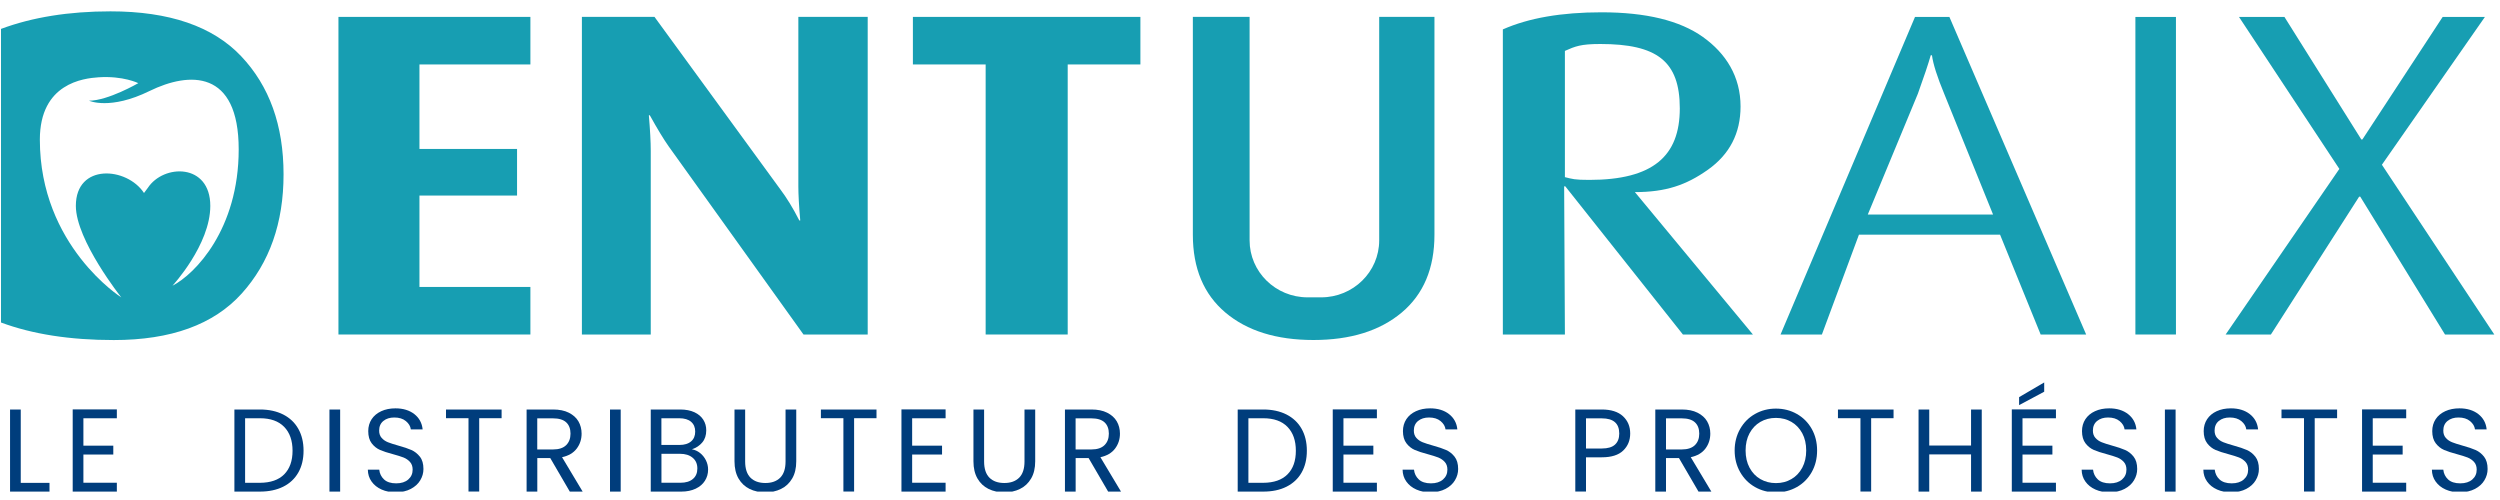 <?xml version="1.0" encoding="UTF-8"?>
<!-- Generator: Adobe Illustrator 28.3.0, SVG Export Plug-In . SVG Version: 6.00 Build 0)  -->
<svg xmlns="http://www.w3.org/2000/svg" xmlns:xlink="http://www.w3.org/1999/xlink" version="1.1" id="Layer_1" x="0px" y="0px" viewBox="0 0 500 100" style="enable-background:new 0 0 500 100;" xml:space="preserve">
<style type="text/css">
	.st0{clip-path:url(#SVGID_00000125588899382981753950000009248673463232673208_);fill:#179EB2;}
	.st1{fill:#179EB2;}
	.st2{clip-path:url(#SVGID_00000158743382323798131090000014908135915651268501_);fill:#179EB2;}
	.st3{clip-path:url(#SVGID_00000168117679781616281490000005713647208191632542_);fill:#179EB2;}
	.st4{clip-path:url(#SVGID_00000056418281265576382740000005937335033763043224_);fill:#179EB2;}
	.st5{clip-path:url(#SVGID_00000056418281265576382740000005937335033763043224_);}
	.st6{fill:#003D7C;}
</style>
<g>
	<defs>
		<rect id="SVGID_1_" x="0.19" y="2.28" width="498.67" height="96.04"></rect>
	</defs>
	<clipPath id="SVGID_00000040558631753100960330000010216043506999350448_">
		<use xlink:href="#SVGID_1_" style="overflow:visible;"></use>
	</clipPath>
	<path style="clip-path:url(#SVGID_00000040558631753100960330000010216043506999350448_);fill:#179EB2;" d="M173.54,3.38h-13.87   v33.88c0,1.6,0.12,3.88,0.38,6.83h-0.19c-1.25-2.46-2.53-4.55-3.84-6.28L130.9,3.38h-14.52V66.9h13.77V30.16   c0-1.78-0.13-4.15-0.38-7.11h0.19c1.5,2.71,2.75,4.77,3.75,6.19L160.7,66.9h12.84V3.38z"></path>
</g>
<polygon class="st1" points="488.53,3.39 472.48,27.89 472.26,27.89 456.89,3.39 447.8,3.39 467.87,33.78 445.13,66.9 454.18,66.9   471.83,39.33 472.05,39.33 489,66.9 498.86,66.9 476.38,32.95 496.98,3.39 "></polygon>
<g>
	<defs>
		<rect id="SVGID_00000178166655508691773920000000674669177070541200_" x="0.19" y="2.28" width="498.67" height="96.04"></rect>
	</defs>
	<clipPath id="SVGID_00000039850666044869898260000012665538922001161872_">
		<use xlink:href="#SVGID_00000178166655508691773920000000674669177070541200_" style="overflow:visible;"></use>
	</clipPath>
	<path style="clip-path:url(#SVGID_00000039850666044869898260000012665538922001161872_);fill:#179EB2;" d="M286.89,46.96V3.38   h-11.05v44.69c0,6.3-5.2,11.4-11.61,11.4h-2.71c-6.41,0-11.6-5.1-11.6-11.4V3.38h-11.35v43.57c0,6.71,2.17,11.89,6.51,15.56   c4.34,3.66,10.21,5.49,17.61,5.49c7.4,0,13.28-1.83,17.65-5.49C284.7,58.85,286.89,53.67,286.89,46.96"></path>
</g>
<polygon class="st1" points="228.08,3.38 182.58,3.38 182.58,12.89 197.13,12.89 197.13,66.9 213.54,66.9 213.54,12.89   228.08,12.89 "></polygon>
<polygon class="st1" points="106.08,57.39 83.89,57.39 83.89,39.11 103.41,39.11 103.41,29.79 83.89,29.79 83.89,12.89   106.08,12.89 106.08,3.38 67.69,3.38 67.69,66.9 106.08,66.9 "></polygon>
<g>
	<defs>
		<rect id="SVGID_00000161620021884725402840000000474564942662278583_" x="0.19" y="2.28" width="498.67" height="96.04"></rect>
	</defs>
	<clipPath id="SVGID_00000111906636968714700500000003302531147024286655_">
		<use xlink:href="#SVGID_00000161620021884725402840000000474564942662278583_" style="overflow:visible;"></use>
	</clipPath>
	<path style="clip-path:url(#SVGID_00000111906636968714700500000003302531147024286655_);fill:#179EB2;" d="M317.86,35.98   c-3,0-3.35-0.18-4.88-0.55V10.18c2.08-0.92,3.15-1.38,7.08-1.38c11.3,0,15.9,3.4,15.9,12.88   C335.96,31.21,330.62,35.98,317.86,35.98 M326.98,38.42c6.19,0,10.26-1.4,14.61-4.48c4.34-3.08,6.52-7.29,6.52-12.65   c0-5.97-2.91-10.6-7.52-13.89c-4.61-3.29-11.38-4.94-20.3-4.94c-8,0-14.57,1.14-19.72,3.42V66.9h12.41l-0.15-29.63h0.23   l23.52,29.63h14L326.98,38.42z"></path>
	<path style="clip-path:url(#SVGID_00000111906636968714700500000003302531147024286655_);fill:#179EB2;" d="M398.61,42.9h-25.05   l10.02-24.17c1.22-3.39,2.08-5.96,2.57-7.68h0.24c0.24,1.79,1.06,4.35,2.44,7.68L398.61,42.9z M417.23,66.9L389.88,3.39H383   L356.11,66.9h8.27l7.41-19.97h28.22l8.12,19.97H417.23z"></path>
</g>
<rect x="427.08" y="3.39" class="st1" width="8.11" height="63.51"></rect>
<g>
	<defs>
		<rect id="SVGID_00000085955449262702903690000011196648977237172670_" x="0.19" y="2.28" width="498.67" height="96.04"></rect>
	</defs>
	<clipPath id="SVGID_00000013909013568629454700000015916811648468266125_">
		<use xlink:href="#SVGID_00000085955449262702903690000011196648977237172670_" style="overflow:visible;"></use>
	</clipPath>
	<path style="clip-path:url(#SVGID_00000013909013568629454700000015916811648468266125_);fill:#179EB2;" d="M47.74,29.88   c0,15.97-8.71,24.93-13.25,27.27c0,0,7.57-8.18,7.57-15.97c0-8.57-9.35-8.41-12.5-3.6L28.8,38.6c-3.41-5.22-13.63-6-13.63,2.57   c0,6.87,9.09,18.31,9.09,18.31S7.97,49.17,7.97,27.93c0-11.3,8.77-12.27,11.74-12.47c4.93-0.33,7.95,1.17,7.95,1.17   s-6.06,3.51-9.85,3.51c0,0,4.17,1.95,12.12-1.95C37.89,14.3,47.74,13.91,47.74,29.88 M56.71,34.86c0-9.79-2.83-17.66-8.49-23.63   c-5.66-5.97-14.37-8.96-26.13-8.96c-8.3,0-15.6,1.17-21.89,3.51V64.5c6.29,2.34,13.81,3.51,22.55,3.51   c11.45,0,19.97-3.09,25.57-9.28C53.91,52.54,56.71,44.59,56.71,34.86"></path>
	<g style="clip-path:url(#SVGID_00000013909013568629454700000015916811648468266125_);">
		<path class="st6" d="M4.15,96.58H9.9v1.74H2.01V81.9h2.14V96.58z"></path>
		<path class="st6" d="M16.68,83.64v5.49h5.98v1.77h-5.98v5.65h6.69v1.77h-8.83V81.88h8.83v1.77H16.68z"></path>
		<path class="st6" d="M56.64,82.9c1.31,0.67,2.32,1.62,3.02,2.86c0.7,1.24,1.05,2.7,1.05,4.38c0,1.68-0.35,3.14-1.05,4.37    c-0.7,1.23-1.7,2.17-3.02,2.83c-1.31,0.65-2.86,0.98-4.65,0.98h-5.11V81.9h5.11C53.78,81.9,55.33,82.24,56.64,82.9z M56.84,94.87    c1.11-1.12,1.67-2.7,1.67-4.72c0-2.04-0.56-3.63-1.68-4.78c-1.12-1.15-2.74-1.72-4.84-1.72h-2.97v12.91h2.97    C54.11,96.55,55.73,95.99,56.84,94.87z"></path>
		<path class="st6" d="M68.03,81.9v16.42h-2.14V81.9H68.03z"></path>
		<path class="st6" d="M76.33,97.91c-0.86-0.38-1.53-0.92-2.01-1.6c-0.49-0.68-0.74-1.47-0.75-2.37h2.28    c0.08,0.77,0.4,1.42,0.95,1.94c0.56,0.53,1.37,0.79,2.44,0.79c1.02,0,1.83-0.26,2.41-0.77c0.59-0.51,0.88-1.17,0.88-1.97    c0-0.63-0.17-1.14-0.52-1.53c-0.35-0.39-0.78-0.69-1.3-0.9c-0.52-0.2-1.22-0.42-2.1-0.66c-1.08-0.28-1.95-0.57-2.6-0.85    c-0.65-0.28-1.21-0.73-1.67-1.33c-0.46-0.6-0.69-1.42-0.69-2.44c0-0.89,0.23-1.69,0.68-2.38c0.46-0.69,1.1-1.22,1.92-1.6    c0.82-0.38,1.77-0.57,2.84-0.57c1.54,0,2.8,0.39,3.78,1.15c0.98,0.77,1.53,1.79,1.66,3.06h-2.36c-0.08-0.63-0.41-1.18-0.99-1.66    c-0.58-0.48-1.35-0.72-2.31-0.72c-0.9,0-1.63,0.23-2.19,0.69c-0.57,0.46-0.85,1.11-0.85,1.94c0,0.6,0.17,1.08,0.51,1.46    c0.34,0.38,0.75,0.66,1.25,0.86s1.19,0.42,2.08,0.67c1.08,0.3,1.96,0.59,2.61,0.88c0.66,0.29,1.22,0.74,1.7,1.34    s0.71,1.42,0.71,2.46c0,0.8-0.21,1.55-0.64,2.26c-0.42,0.71-1.05,1.28-1.88,1.72c-0.83,0.44-1.81,0.66-2.94,0.66    C78.16,98.48,77.19,98.29,76.33,97.91z"></path>
		<path class="st6" d="M100.32,81.9v1.74h-4.48v14.67H93.7V83.64h-4.5V81.9H100.32z"></path>
		<path class="st6" d="M113.96,98.32l-3.91-6.71h-2.59v6.71h-2.14V81.9h5.3c1.24,0,2.29,0.21,3.14,0.64s1.5,1,1.92,1.72    c0.42,0.72,0.64,1.55,0.64,2.47c0,1.13-0.33,2.13-0.98,2.99c-0.65,0.86-1.63,1.44-2.93,1.72l4.12,6.88H113.96z M107.46,89.89h3.16    c1.16,0,2.03-0.29,2.61-0.86c0.58-0.57,0.87-1.34,0.87-2.3c0-0.97-0.29-1.73-0.86-2.26c-0.57-0.53-1.45-0.8-2.63-0.8h-3.16V89.89z    "></path>
		<path class="st6" d="M124.14,81.9v16.42h-2.14V81.9H124.14z"></path>
		<path class="st6" d="M140,90.59c0.49,0.39,0.89,0.88,1.18,1.46c0.29,0.58,0.44,1.2,0.44,1.86c0,0.83-0.21,1.58-0.64,2.25    c-0.42,0.67-1.04,1.19-1.85,1.58c-0.81,0.38-1.76,0.58-2.86,0.58h-6.12V81.9h5.89c1.12,0,2.06,0.19,2.85,0.55    c0.79,0.37,1.37,0.87,1.77,1.5s0.59,1.33,0.59,2.12c0,0.97-0.26,1.78-0.79,2.41s-1.22,1.1-2.08,1.38    C138.96,89.96,139.5,90.2,140,90.59z M132.29,88.99h3.6c1,0,1.78-0.24,2.33-0.71c0.55-0.47,0.82-1.12,0.82-1.96    s-0.27-1.48-0.82-1.96c-0.55-0.47-1.34-0.71-2.38-0.71h-3.56V88.99z M138.57,95.8c0.6-0.5,0.9-1.2,0.9-2.1    c0-0.91-0.31-1.63-0.94-2.15c-0.63-0.53-1.47-0.79-2.52-0.79h-3.72v5.79h3.79C137.15,96.55,137.98,96.3,138.57,95.8z"></path>
		<path class="st6" d="M149.03,81.9v10.39c0,1.46,0.36,2.54,1.07,3.25c0.71,0.71,1.71,1.06,2.98,1.06c1.26,0,2.24-0.35,2.96-1.06    c0.71-0.71,1.07-1.79,1.07-3.25V81.9h2.14v10.36c0,1.37-0.27,2.52-0.82,3.45s-1.29,1.63-2.23,2.08c-0.93,0.46-1.98,0.68-3.14,0.68    c-1.16,0-2.21-0.23-3.14-0.68c-0.93-0.46-1.67-1.15-2.21-2.08c-0.54-0.93-0.81-2.08-0.81-3.45V81.9H149.03z"></path>
		<path class="st6" d="M175.3,81.9v1.74h-4.48v14.67h-2.14V83.64h-4.5V81.9H175.3z"></path>
		<path class="st6" d="M182.43,83.64v5.49h5.98v1.77h-5.98v5.65h6.69v1.77h-8.83V81.88h8.83v1.77H182.43z"></path>
		<path class="st6" d="M196.82,81.9v10.39c0,1.46,0.36,2.54,1.07,3.25c0.71,0.71,1.71,1.06,2.98,1.06c1.26,0,2.24-0.35,2.96-1.06    c0.71-0.71,1.07-1.79,1.07-3.25V81.9h2.14v10.36c0,1.37-0.27,2.52-0.82,3.45s-1.29,1.63-2.23,2.08c-0.93,0.46-1.98,0.68-3.14,0.68    c-1.16,0-2.21-0.23-3.14-0.68c-0.93-0.46-1.67-1.15-2.21-2.08c-0.54-0.93-0.81-2.08-0.81-3.45V81.9H196.82z"></path>
		<path class="st6" d="M221.63,98.32l-3.91-6.71h-2.59v6.71h-2.14V81.9h5.3c1.24,0,2.29,0.21,3.14,0.64s1.5,1,1.92,1.72    c0.42,0.72,0.64,1.55,0.64,2.47c0,1.13-0.33,2.13-0.98,2.99c-0.65,0.86-1.63,1.44-2.93,1.72l4.12,6.88H221.63z M215.13,89.89h3.16    c1.16,0,2.03-0.29,2.61-0.86c0.58-0.57,0.87-1.34,0.87-2.3c0-0.97-0.29-1.73-0.86-2.26c-0.57-0.53-1.45-0.8-2.63-0.8h-3.16V89.89z    "></path>
		<path class="st6" d="M257.3,82.9c1.31,0.67,2.32,1.62,3.02,2.86c0.7,1.24,1.05,2.7,1.05,4.38c0,1.68-0.35,3.14-1.05,4.37    c-0.7,1.23-1.71,2.17-3.02,2.83s-2.86,0.98-4.65,0.98h-5.11V81.9h5.11C254.44,81.9,255.99,82.24,257.3,82.9z M257.5,94.87    c1.12-1.12,1.67-2.7,1.67-4.72c0-2.04-0.56-3.63-1.68-4.78c-1.12-1.15-2.74-1.72-4.84-1.72h-2.97v12.91h2.97    C254.77,96.55,256.39,95.99,257.5,94.87z"></path>
		<path class="st6" d="M268.69,83.64v5.49h5.98v1.77h-5.98v5.65h6.69v1.77h-8.83V81.88h8.83v1.77H268.69z"></path>
		<path class="st6" d="M283.28,97.91c-0.86-0.38-1.53-0.92-2.01-1.6c-0.49-0.68-0.74-1.47-0.75-2.37h2.28    c0.08,0.77,0.4,1.42,0.95,1.94s1.37,0.79,2.44,0.79c1.02,0,1.83-0.26,2.41-0.77c0.59-0.51,0.88-1.17,0.88-1.97    c0-0.63-0.17-1.14-0.52-1.53c-0.35-0.39-0.78-0.69-1.3-0.9c-0.52-0.2-1.22-0.42-2.1-0.66c-1.08-0.28-1.95-0.57-2.6-0.85    c-0.65-0.28-1.21-0.73-1.67-1.33c-0.46-0.6-0.7-1.42-0.7-2.44c0-0.89,0.23-1.69,0.68-2.38c0.46-0.69,1.09-1.22,1.92-1.6    c0.82-0.38,1.77-0.57,2.84-0.57c1.54,0,2.8,0.39,3.78,1.15c0.98,0.77,1.54,1.79,1.66,3.06h-2.36c-0.08-0.63-0.41-1.18-0.99-1.66    c-0.58-0.48-1.35-0.72-2.31-0.72c-0.9,0-1.62,0.23-2.19,0.69c-0.57,0.46-0.85,1.11-0.85,1.94c0,0.6,0.17,1.08,0.51,1.46    c0.34,0.38,0.75,0.66,1.25,0.86c0.5,0.2,1.19,0.42,2.08,0.67c1.08,0.3,1.96,0.59,2.61,0.88c0.66,0.29,1.23,0.74,1.7,1.34    s0.71,1.42,0.71,2.46c0,0.8-0.21,1.55-0.64,2.26c-0.42,0.71-1.05,1.28-1.88,1.72c-0.83,0.44-1.81,0.66-2.94,0.66    C285.11,98.48,284.14,98.29,283.28,97.91z"></path>
		<path class="st6" d="M324.64,90.11c-0.93,0.9-2.36,1.35-4.28,1.35h-3.16v6.85h-2.14V81.9h5.3c1.85,0,3.26,0.45,4.23,1.34    c0.97,0.9,1.45,2.05,1.45,3.46C326.04,88.07,325.58,89.21,324.64,90.11z M323,88.92c0.57-0.52,0.85-1.26,0.85-2.21    c0-2.03-1.16-3.04-3.49-3.04h-3.16v6.03h3.16C321.56,89.7,322.44,89.44,323,88.92z"></path>
		<path class="st6" d="M339.7,98.32l-3.91-6.71h-2.59v6.71h-2.14V81.9h5.3c1.24,0,2.29,0.21,3.14,0.64s1.5,1,1.92,1.72    c0.42,0.72,0.64,1.55,0.64,2.47c0,1.13-0.33,2.13-0.98,2.99c-0.65,0.86-1.63,1.44-2.93,1.72l4.12,6.88H339.7z M333.2,89.89h3.16    c1.16,0,2.03-0.29,2.62-0.86c0.58-0.57,0.87-1.34,0.87-2.3c0-0.97-0.29-1.73-0.86-2.26c-0.57-0.53-1.45-0.8-2.63-0.8h-3.16V89.89z    "></path>
		<path class="st6" d="M351.01,97.41c-1.26-0.71-2.25-1.71-2.98-2.99c-0.73-1.28-1.1-2.72-1.1-4.32s0.37-3.04,1.1-4.32    c0.73-1.28,1.72-2.28,2.98-2.99c1.26-0.71,2.65-1.07,4.17-1.07c1.54,0,2.94,0.36,4.19,1.07c1.26,0.71,2.25,1.71,2.97,2.98    c0.72,1.27,1.08,2.72,1.08,4.33c0,1.62-0.36,3.06-1.08,4.33c-0.72,1.27-1.71,2.27-2.97,2.98c-1.26,0.71-2.65,1.07-4.19,1.07    C353.66,98.48,352.27,98.13,351.01,97.41z M358.28,95.82c0.92-0.53,1.64-1.29,2.17-2.28c0.53-0.99,0.79-2.14,0.79-3.44    c0-1.32-0.26-2.47-0.79-3.45c-0.53-0.98-1.25-1.74-2.16-2.27c-0.91-0.53-1.95-0.8-3.11-0.8s-2.2,0.27-3.11,0.8    c-0.91,0.53-1.63,1.29-2.16,2.27s-0.79,2.13-0.79,3.45c0,1.3,0.26,2.45,0.79,3.44s1.25,1.75,2.17,2.28c0.92,0.53,1.95,0.8,3.1,0.8    S357.36,96.36,358.28,95.82z"></path>
		<path class="st6" d="M378.71,81.9v1.74h-4.48v14.67h-2.14V83.64h-4.5V81.9H378.71z"></path>
		<path class="st6" d="M396.35,81.9v16.42h-2.14v-7.44h-8.36v7.44h-2.14V81.9h2.14v7.21h8.36V81.9H396.35z"></path>
		<path class="st6" d="M404.5,83.64v5.49h5.98v1.77h-5.98v5.65h6.69v1.77h-8.83V81.88h8.83v1.77H404.5z M408.84,78.34l-5.02,2.69    v-1.6l5.02-2.94V78.34z"></path>
		<path class="st6" d="M419.09,97.91c-0.86-0.38-1.53-0.92-2.01-1.6c-0.49-0.68-0.74-1.47-0.75-2.37h2.28    c0.08,0.77,0.4,1.42,0.95,1.94s1.37,0.79,2.44,0.79c1.02,0,1.83-0.26,2.41-0.77c0.59-0.51,0.88-1.17,0.88-1.97    c0-0.63-0.17-1.14-0.52-1.53c-0.35-0.39-0.78-0.69-1.3-0.9c-0.52-0.2-1.22-0.42-2.1-0.66c-1.08-0.28-1.95-0.57-2.6-0.85    c-0.65-0.28-1.21-0.73-1.67-1.33c-0.46-0.6-0.7-1.42-0.7-2.44c0-0.89,0.23-1.69,0.68-2.38c0.46-0.69,1.09-1.22,1.92-1.6    c0.82-0.38,1.77-0.57,2.84-0.57c1.54,0,2.8,0.39,3.78,1.15c0.98,0.77,1.54,1.79,1.66,3.06h-2.36c-0.08-0.63-0.41-1.18-0.99-1.66    c-0.58-0.48-1.35-0.72-2.31-0.72c-0.9,0-1.62,0.23-2.19,0.69c-0.57,0.46-0.85,1.11-0.85,1.94c0,0.6,0.17,1.08,0.51,1.46    c0.34,0.38,0.75,0.66,1.25,0.86c0.5,0.2,1.19,0.42,2.08,0.67c1.08,0.3,1.96,0.59,2.61,0.88c0.66,0.29,1.23,0.74,1.7,1.34    s0.71,1.42,0.71,2.46c0,0.8-0.21,1.55-0.64,2.26c-0.42,0.71-1.05,1.28-1.88,1.72c-0.83,0.44-1.81,0.66-2.94,0.66    C420.92,98.48,419.95,98.29,419.09,97.91z"></path>
		<path class="st6" d="M435.12,81.9v16.42h-2.14V81.9H435.12z"></path>
		<path class="st6" d="M443.43,97.91c-0.86-0.38-1.53-0.92-2.01-1.6c-0.49-0.68-0.74-1.47-0.75-2.37h2.28    c0.08,0.77,0.4,1.42,0.95,1.94s1.37,0.79,2.44,0.79c1.02,0,1.83-0.26,2.41-0.77c0.59-0.51,0.88-1.17,0.88-1.97    c0-0.63-0.17-1.14-0.52-1.53c-0.35-0.39-0.78-0.69-1.3-0.9c-0.52-0.2-1.22-0.42-2.1-0.66c-1.08-0.28-1.95-0.57-2.6-0.85    c-0.65-0.28-1.21-0.73-1.67-1.33c-0.46-0.6-0.7-1.42-0.7-2.44c0-0.89,0.23-1.69,0.68-2.38c0.46-0.69,1.09-1.22,1.92-1.6    c0.82-0.38,1.77-0.57,2.84-0.57c1.54,0,2.8,0.39,3.78,1.15c0.98,0.77,1.54,1.79,1.66,3.06h-2.36c-0.08-0.63-0.41-1.18-0.99-1.66    c-0.58-0.48-1.35-0.72-2.31-0.72c-0.9,0-1.62,0.23-2.19,0.69c-0.57,0.46-0.85,1.11-0.85,1.94c0,0.6,0.17,1.08,0.51,1.46    c0.34,0.38,0.75,0.66,1.25,0.86c0.5,0.2,1.19,0.42,2.08,0.67c1.08,0.3,1.96,0.59,2.61,0.88c0.66,0.29,1.23,0.74,1.7,1.34    s0.71,1.42,0.71,2.46c0,0.8-0.21,1.55-0.64,2.26c-0.42,0.71-1.05,1.28-1.88,1.72c-0.83,0.44-1.81,0.66-2.94,0.66    C445.25,98.48,444.28,98.29,443.43,97.91z"></path>
		<path class="st6" d="M467.42,81.9v1.74h-4.48v14.67h-2.14V83.64h-4.5V81.9H467.42z"></path>
		<path class="st6" d="M474.55,83.64v5.49h5.98v1.77h-5.98v5.65h6.69v1.77h-8.83V81.88h8.83v1.77H474.55z"></path>
		<path class="st6" d="M489.14,97.91c-0.86-0.38-1.53-0.92-2.01-1.6c-0.49-0.68-0.74-1.47-0.75-2.37h2.28    c0.08,0.77,0.4,1.42,0.95,1.94s1.37,0.79,2.44,0.79c1.02,0,1.83-0.26,2.41-0.77c0.59-0.51,0.88-1.17,0.88-1.97    c0-0.63-0.17-1.14-0.52-1.53c-0.35-0.39-0.78-0.69-1.3-0.9c-0.52-0.2-1.22-0.42-2.1-0.66c-1.08-0.28-1.95-0.57-2.6-0.85    c-0.65-0.28-1.21-0.73-1.67-1.33c-0.46-0.6-0.7-1.42-0.7-2.44c0-0.89,0.23-1.69,0.68-2.38c0.46-0.69,1.09-1.22,1.92-1.6    c0.82-0.38,1.77-0.57,2.84-0.57c1.54,0,2.8,0.39,3.78,1.15c0.98,0.77,1.54,1.79,1.66,3.06H495c-0.08-0.63-0.41-1.18-0.99-1.66    c-0.58-0.48-1.35-0.72-2.31-0.72c-0.9,0-1.62,0.23-2.19,0.69c-0.57,0.46-0.85,1.11-0.85,1.94c0,0.6,0.17,1.08,0.51,1.46    c0.34,0.38,0.75,0.66,1.25,0.86c0.5,0.2,1.19,0.42,2.08,0.67c1.08,0.3,1.96,0.59,2.61,0.88c0.66,0.29,1.23,0.74,1.7,1.34    s0.71,1.42,0.71,2.46c0,0.8-0.21,1.55-0.64,2.26c-0.42,0.71-1.05,1.28-1.88,1.72c-0.83,0.44-1.81,0.66-2.94,0.66    C490.97,98.48,490,98.29,489.14,97.91z"></path>
	</g>
</g>
</svg>
